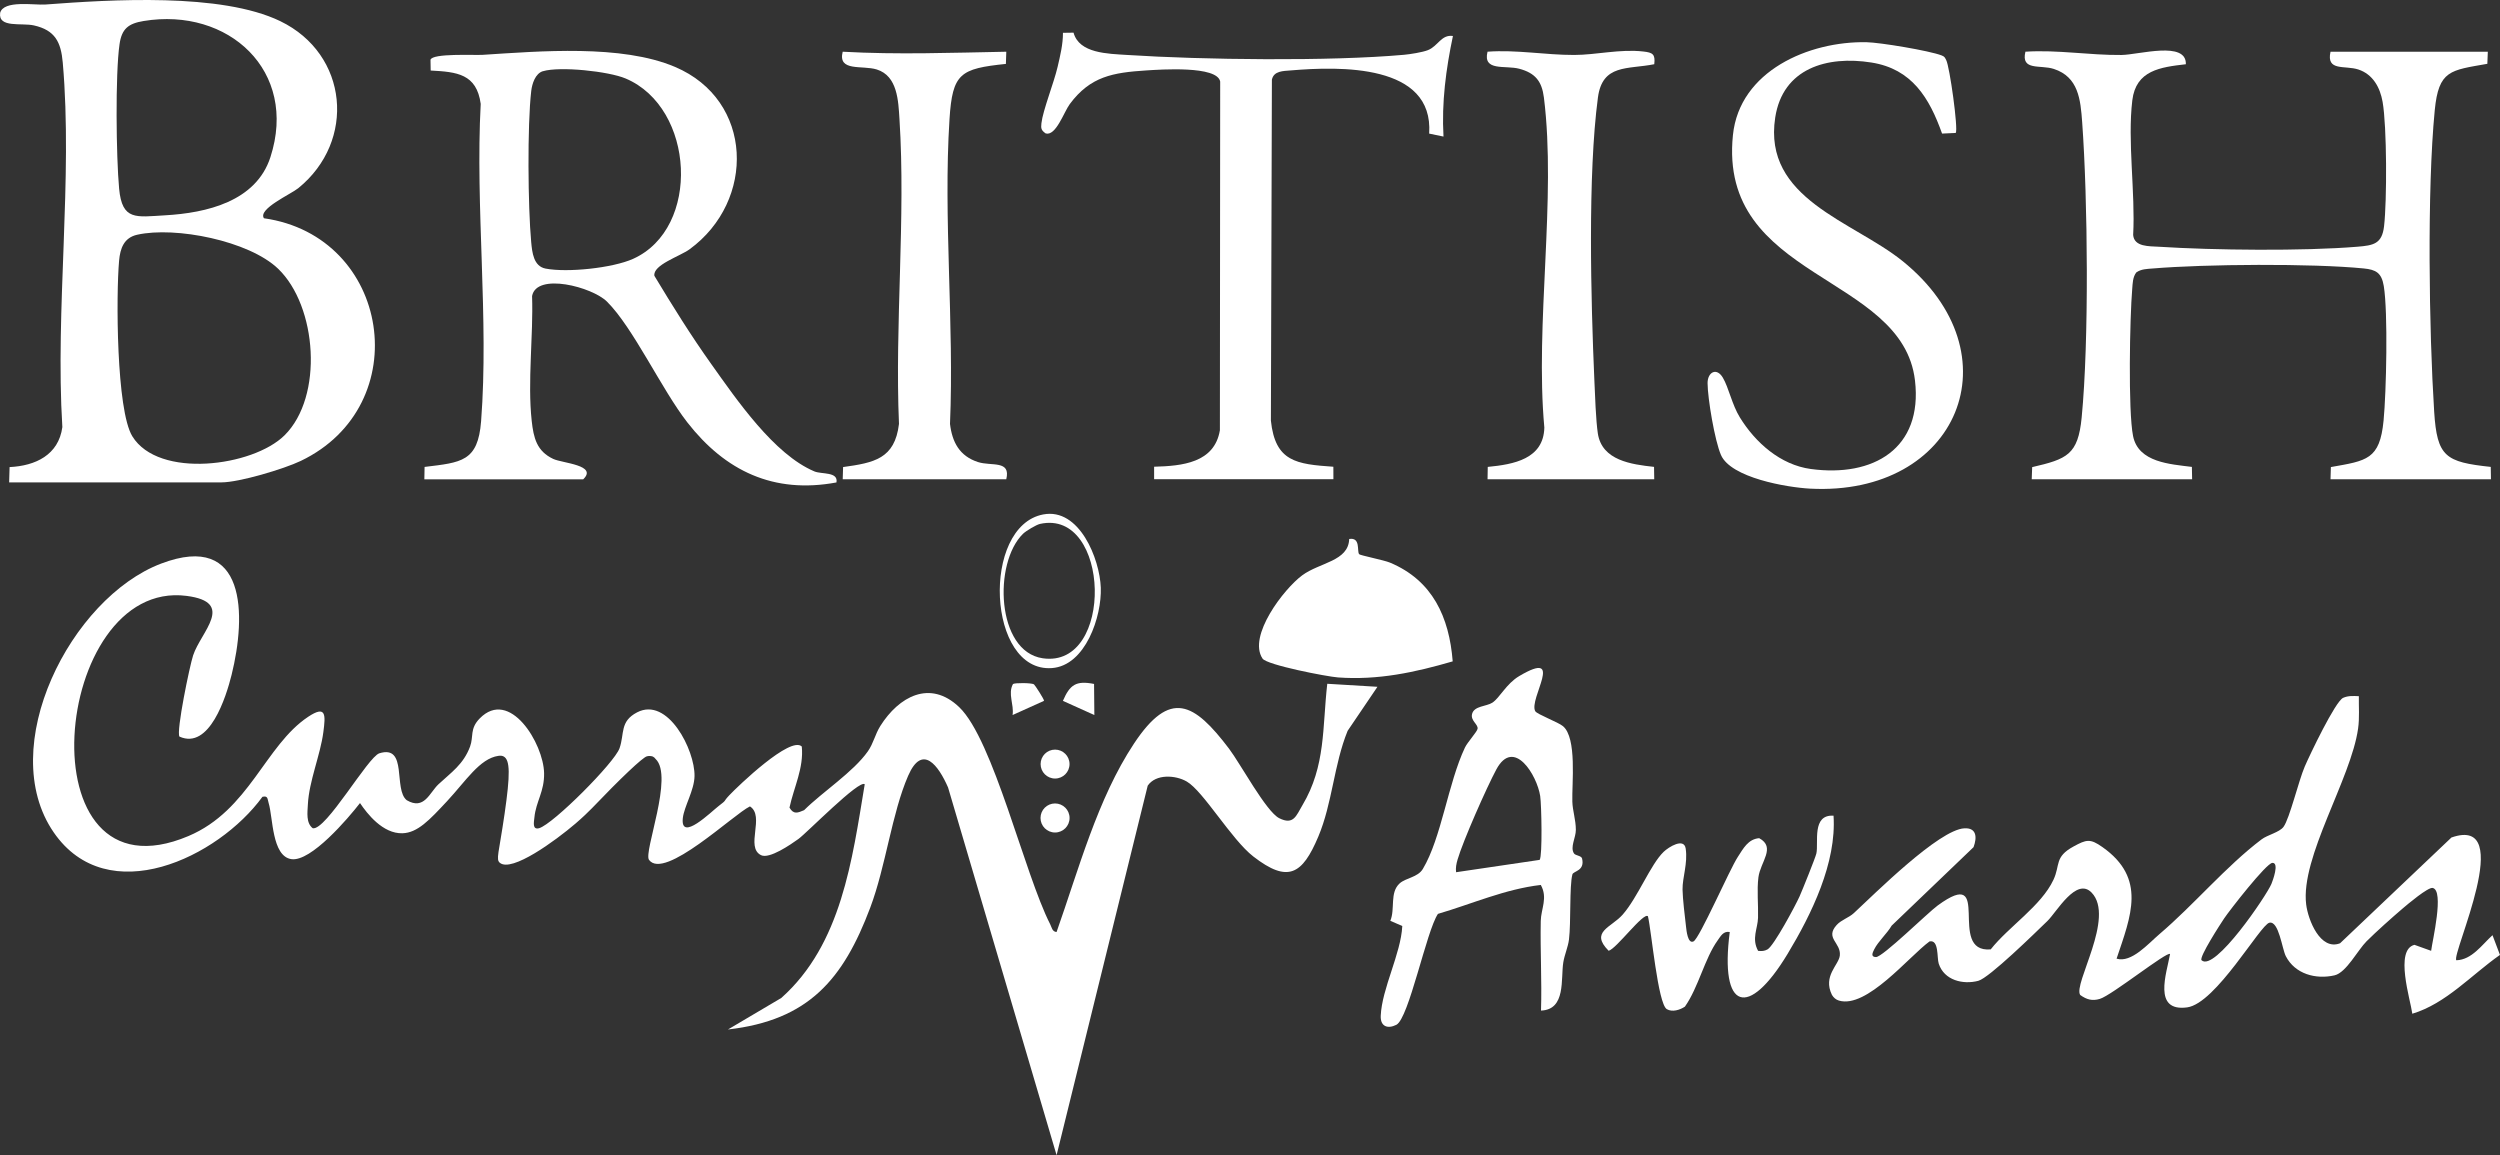 <?xml version="1.0" encoding="UTF-8"?>
<svg id="a" data-name="Layer 1" xmlns="http://www.w3.org/2000/svg" width="110.981" height="51.281" viewBox="0 0 110.981 51.281">
  <rect x="0" y="0" width="110.981" height="51.281" fill="#333333" stroke="none"/>
  <path d="M7.966,32.7c-.149-.233.455-3.147.608-3.609.348-1.052,1.897-2.355-.29-2.638-5.997-.776-7.305,13.784.08,10.662,2.706-1.144,3.401-4.02,5.315-5.294.811-.54.774-.074.676.676-.134,1.029-.636,2.175-.688,3.219-.017.349-.088.816.216,1.051.582.122,2.45-3.168,2.957-3.326,1.276-.397.61,1.605,1.218,2.083.776.455,1.01-.337,1.409-.71.556-.52,1.105-.877,1.4-1.671.166-.447-.022-.788.427-1.248,1.334-1.365,2.835,1.112,2.86,2.428.016.814-.36,1.258-.429,1.957-.021.213-.105.568.207.486.638-.189,3.348-2.912,3.571-3.549.227-.646.003-1.19.779-1.594,1.365-.711,2.571,1.675,2.55,2.828-.011.636-.461,1.348-.519,1.864-.121,1.092,1.271-.291,1.585-.53.412-.314.169-.155.479-.483.391-.413,2.72-2.649,3.217-2.162.094.95-.352,1.809-.546,2.711.18.317.369.234.649.114.813-.809,2.185-1.693,2.831-2.614.252-.36.315-.745.552-1.123.82-1.302,2.202-2.077,3.501-.837,1.519,1.45,2.901,7.411,4.04,9.639.067.131.087.331.283.344.973-2.75,1.815-5.917,3.435-8.362,1.609-2.428,2.667-1.827,4.221.223.507.669,1.647,2.794,2.228,3.086.638.321.754-.11,1.031-.577,1.039-1.744.88-3.452,1.102-5.39l2.228.134-1.324,1.955c-.611,1.499-.677,3.216-1.303,4.699-.71,1.68-1.344,2.073-2.884.879-.972-.754-2.218-2.9-2.954-3.327-.503-.292-1.375-.344-1.734.184l-4.045,16.403-4.818-16.325c-.421-.963-1.14-1.967-1.771-.519-.725,1.664-.992,4.019-1.683,5.854-1.199,3.185-2.736,5.001-6.317,5.41l2.369-1.4c2.676-2.384,3.145-6.135,3.703-9.486-.235-.228-2.578,2.167-2.944,2.429-.337.242-1.293.905-1.662.717-.707-.359.188-1.727-.489-2.164-.723.343-3.804,3.303-4.481,2.374-.253-.347,1.108-3.715.293-4.478-.038-.053-.078-.086-.121-.106,0,0-.109-.053-.268-.012-.19.049-1.165.973-2.437,2.303-.162.165-.411.408-.73.681-.895.765-2.829,2.178-3.358,1.743-.184-.152-.047-.405.21-2.18.251-1.73.252-2.395-.05-2.545-.072-.036-.145-.034-.227-.023-.827.119-1.443,1.116-2.274,2.008-.791.849-1.313,1.408-1.985,1.428-.87.025-1.565-.867-1.883-1.341-.524.677-2.177,2.617-3.045,2.49-.873-.128-.814-1.851-1.011-2.492-.056-.181-.024-.335-.275-.275-1.966,2.698-6.87,5.054-9.265,1.58-2.606-3.78.752-10.41,4.77-11.934,3.806-1.444,3.78,2.303,3.126,4.939-.246.99-.986,3.34-2.314,2.742Z" fill="#fff"/>
  <path d="M.406,21.415l.02-.68c1.147-.055,2.173-.536,2.342-1.774-.322-5.218.471-11.035.018-16.183-.08-.91-.339-1.438-1.281-1.65C.961,1.005-.086,1.252.006.573.155-.009,1.534.236,2.01.201,4.911-.016,9.816-.332,12.444.94c3.026,1.465,3.376,5.322.797,7.414-.333.27-1.803.921-1.524,1.335,5.628.798,6.785,8.309,1.631,10.774-.748.358-2.733.951-3.517.951H.406ZM6.374.933c-.676.112-.969.343-1.067,1.027-.193,1.343-.149,5.005-.019,6.412.132,1.435.756,1.259,2.036,1.187,1.85-.105,4.042-.615,4.68-2.58C13.246,3.149,10.139.31,6.374.933ZM6.091,10.42c-.592.132-.756.61-.804,1.15-.136,1.506-.127,6.637.588,7.799,1.167,1.896,5.35,1.345,6.754-.042,1.742-1.719,1.448-5.74-.286-7.4-1.292-1.237-4.554-1.886-6.252-1.507Z" fill="#fff"/>
  <path d="M90.193,21.276l.02-.539c1.546-.36,2.036-.545,2.197-2.201.331-3.397.272-9.658.023-13.106-.073-1.017-.167-2.014-1.26-2.37-.6-.195-1.469.098-1.26-.765,1.43-.092,2.839.16,4.266.146.758-.008,2.891-.644,2.856.411-1.124.13-2.216.265-2.377,1.603-.219,1.821.14,4.105.038,5.976.045.536.713.496,1.146.523,2.439.156,6.397.198,8.808-.001.713-.059,1.093-.123,1.184-.91.131-1.129.127-4.432-.065-5.522-.112-.637-.429-1.223-1.077-1.436-.601-.197-1.432.096-1.235-.789h6.983s-.021.537-.021.537c-1.643.291-2.161.279-2.335,2.062-.345,3.539-.255,9.778-.025,13.387.128,2.004.505,2.229,2.511,2.445l.009.549h-7.122l.016-.542c1.595-.282,2.17-.327,2.339-2.058.123-1.257.201-4.807.01-5.975-.097-.591-.346-.73-.891-.784-2.299-.228-7.041-.193-9.37.002-.255.021-.512.021-.729.178-.158.217-.157.474-.178.729-.107,1.269-.187,5.418.038,6.533.237,1.175,1.656,1.246,2.611,1.368l.01.549h-7.122Z" fill="#fff"/>
  <path d="M18.838,21.276l.01-.548c1.632-.199,2.37-.23,2.509-2.028.35-4.528-.262-9.512-.017-14.088-.182-1.338-1.059-1.419-2.221-1.481l-.008-.477c.083-.299,1.938-.196,2.31-.219,2.541-.162,6.17-.473,8.544.535,3.49,1.481,3.591,5.944.649,8.095-.434.317-1.642.694-1.564,1.18.799,1.326,1.624,2.653,2.522,3.913,1.128,1.583,2.786,4.015,4.583,4.77.319.134,1.066.003.977.489-2.787.519-4.938-.51-6.619-2.665-1.144-1.467-2.403-4.207-3.57-5.364-.652-.647-3.122-1.301-3.323-.246.06,1.77-.207,3.797-.017,5.538.083.758.222,1.349.958,1.694.408.191,1.989.27,1.328.905h-7.052ZM24.102,3.16c-.34.102-.482.561-.519.877-.177,1.523-.146,5.151-.002,6.708.043.463.104,1.074.637,1.178.958.187,2.975-.021,3.889-.433,3.018-1.36,2.742-6.706-.333-8.005-.765-.323-2.921-.548-3.672-.323Z" fill="#fff"/>
  <path d="M104.715,30.905c-.008.477.034.956-.033,1.433-.311,2.237-2.565,5.716-2.306,7.811.085.686.624,2.067,1.505,1.725l4.944-4.695c2.928-1.025-.023,5.213.218,5.449.688-.018,1.138-.69,1.605-1.113l.331.876c-1.267.886-2.393,2.161-3.891,2.611-.084-.63-.793-2.832.095-3.059l.741.266c.051-.434.593-2.684.068-2.791-.206-.042-1.111.723-1.326.906-.472.403-1.178,1.032-1.609,1.462-.389.387-.9,1.39-1.42,1.511-.835.193-1.756-.059-2.164-.849-.167-.323-.31-1.58-.729-1.487-.409.091-2.374,3.588-3.653,3.759-1.533.204-.912-1.506-.757-2.369-.122-.138-2.589,1.834-3.115,1.991-.339.102-.584.034-.873-.172-.329-.471,1.567-3.449.504-4.547-.679-.702-1.551.866-1.961,1.262-.531.513-2.583,2.527-3.067,2.655-.678.179-1.517-.019-1.758-.764-.085-.263.016-1.079-.409-.984-.923.678-2.787,2.994-4.022,2.625-.135-.04-.238-.133-.309-.252-.414-.845.309-1.326.351-1.753.056-.567-.669-.761-.143-1.348.208-.232.537-.319.767-.532.923-.854,3.774-3.705,4.906-3.762.542-.027.568.398.405.837l-3.635,3.484c-.206.353-.594.695-.771,1.046-.084.167-.166.344.075.349.293.006,2.296-1.965,2.736-2.287,2.532-1.855.366,2.118,2.357,1.946.798-1.012,2.243-1.929,2.785-3.088.31-.661.035-1.014.892-1.48.572-.312.738-.359,1.285.028,1.967,1.388,1.264,3.054.626,4.952.659.202,1.408-.668,1.908-1.094,1.519-1.292,2.947-3.005,4.526-4.2.268-.203.796-.313.977-.558.269-.363.673-2.056.945-2.684.221-.511,1.354-2.889,1.702-3.043.227-.101.458-.084.696-.073ZM97.734,42.628c.578.541,2.894-2.886,3.1-3.39.055-.134.362-.948.041-.933-.269.013-1.895,2.102-2.139,2.465-.15.223-1.132,1.736-1.003,1.857Z" fill="#fff"/>
  <path d="M51.234,21.276v-.557c1.237-.033,2.678-.166,2.92-1.619l.013-15.479c-.13-.714-2.654-.535-3.287-.494-1.473.096-2.476.261-3.391,1.495-.26.35-.616,1.434-1.07,1.301-.198-.141-.214-.219-.188-.452.064-.569.557-1.803.719-2.504.115-.495.239-.997.237-1.51l.47-.007c.25.925,1.524.934,2.384.99,3.34.217,9.003.288,12.292-.008.269-.024.817-.112,1.052-.205.456-.179.592-.702,1.114-.63-.31,1.472-.506,2.955-.419,4.466l-.636-.132c.207-3.105-3.969-2.988-6.142-2.805-.332.028-.757.016-.84.412l-.044,15.137c.192,1.824,1.134,1.931,2.773,2.045l.002.554h-7.959Z" fill="#fff"/>
  <path d="M86.821,5.902l-.608.028c-.565-1.589-1.341-2.869-3.134-3.154-1.971-.313-3.937.253-4.273,2.442-.555,3.618,3.448,4.594,5.65,6.369,5.116,4.125,2.468,10.453-4.106,10.105-1.03-.055-3.511-.482-3.952-1.493-.275-.631-.59-2.498-.595-3.187-.003-.487.399-.717.678-.246.26.438.406,1.196.753,1.76.693,1.128,1.805,2.111,3.15,2.294,2.774.377,4.978-.902,4.627-3.926-.551-4.749-8.743-4.459-8.082-10.899.292-2.848,3.374-4.17,5.928-4.121.606.012,2.78.374,3.332.585.143.055.146.093.208.21.153.285.539,3.052.424,3.232Z" fill="#fff"/>
  <path d="M66.036,21.276l.009-.549c1.146-.111,2.479-.346,2.512-1.747-.42-4.603.542-10.16-.019-14.649-.091-.726-.387-1.091-1.096-1.279-.623-.165-1.627.129-1.407-.757,1.29-.095,2.561.147,3.848.145.967-.001,2.042-.272,3.072-.153.409.047.535.115.482.564-1.183.237-2.302-.02-2.501,1.479-.457,3.435-.313,9.004-.158,12.554.028.644.067,1.78.154,2.358.183,1.204,1.495,1.374,2.495,1.484l.009.549h-7.401Z" fill="#fff"/>
  <path d="M37.41,21.276l.017-.542c1.371-.191,2.296-.361,2.481-1.916-.189-4.428.303-9.134.022-13.529-.052-.808-.083-1.915-1.006-2.204-.646-.202-1.74.113-1.515-.789,2.439.136,4.827.046,7.263,0l-.018.541c-2.031.212-2.372.416-2.503,2.452-.281,4.395.211,9.101.022,13.529.097.813.423,1.426,1.239,1.693.6.196,1.47-.098,1.259.765h-7.261Z" fill="#fff"/>
  <path d="M68.158,31.576c.078.133,1.015.484,1.225.659.63.526.393,2.551.417,3.352.013.414.153.789.156,1.252.002.345-.266.771-.082,1.048.064.097.328.096.358.224.134.559-.39.552-.43.708-.135.525-.058,2.138-.151,2.888-.042.336-.194.664-.251,1.006-.121.732.127,2.11-.991,2.149.043-1.322-.038-2.661-.011-3.978.011-.542.322-1.024.002-1.599-1.584.183-3.044.838-4.566,1.284-.512.758-1.291,4.646-1.847,4.925-.388.195-.714.072-.693-.401.052-1.213.894-2.749.957-3.985l-.531-.231c.222-.537-.036-1.248.411-1.659.272-.249.807-.267,1.032-.643.825-1.379,1.119-3.803,1.869-5.389.113-.239.544-.703.562-.838.027-.194-.315-.352-.247-.647.085-.369.641-.336.903-.508.326-.214.616-.84,1.193-1.181,2.069-1.223.398,1.028.713,1.565ZM64.639,38.72l3.71-.548c.129-.179.082-2.453.024-2.834-.142-.927-1.171-2.619-1.947-1.181-.427.793-1.483,3.18-1.721,4.002-.055.188-.091.365-.066.561Z" fill="#fff"/>
  <path d="M60.334,24.601c.045.055,1.096.26,1.371.375,1.891.79,2.63,2.421,2.784,4.384-1.683.49-3.317.842-5.091.713-.484-.035-3.162-.552-3.351-.837-.666-1.001.952-3.098,1.76-3.695.78-.576,2.056-.622,2.087-1.614.518-.086.336.544.441.673Z" fill="#fff"/>
  <path d="M81.395,36.209c.139,2.089-.974,4.37-2.035,6.129-1.748,2.897-3.025,2.536-2.572-.964-.285-.051-.398.179-.536.37-.578.804-.854,2.09-1.454,2.942-.22.149-.565.257-.805.112-.396-.24-.681-3.475-.837-4.123-.192-.199-1.403,1.45-1.745,1.532-.842-.848.114-1.026.624-1.606.672-.765,1.238-2.23,1.819-2.787.226-.217.905-.638.978-.144.098.664-.148,1.279-.14,1.819.006.411.104,1.215.156,1.659.017.145.073.769.331.643.269-.132,1.599-3.192,1.969-3.755.239-.364.45-.786.946-.828.754.408.053,1.051-.034,1.739-.072.569,0,1.211-.017,1.797-.014.484-.295.919.003,1.466.15.019.284.013.42-.065.283-.161,1.238-1.944,1.42-2.35.118-.265.706-1.721.747-1.908.106-.477-.214-1.738.761-1.677Z" fill="#fff"/>
  <path d="M46.313,22.837c1.605-.303,2.507,1.976,2.554,3.25s-.676,3.465-2.173,3.571c-2.877.203-3.142-6.299-.382-6.821ZM45.416,23.695c-1.324,1.29-1.192,5.223.87,5.527,3.196.471,3.013-6.66-.119-5.964-.166.037-.624.313-.751.437Z" fill="#fff"/>
  <path d="M45.899,30.378c.037.021.461.674.448.734l-1.396.63c.071-.472-.22-.941.018-1.377.096-.058.814-.053.93.013Z" fill="#fff"/>
  <path d="M48.568,30.361l.013,1.382-1.396-.63c.308-.716.582-.91,1.384-.751Z" fill="#fff"/>
  <circle cx="46.836" cy="36.312" r=".645" fill="#fff"/>
  <circle cx="46.837" cy="33.919" r=".642" fill="#fff"/>
</svg>